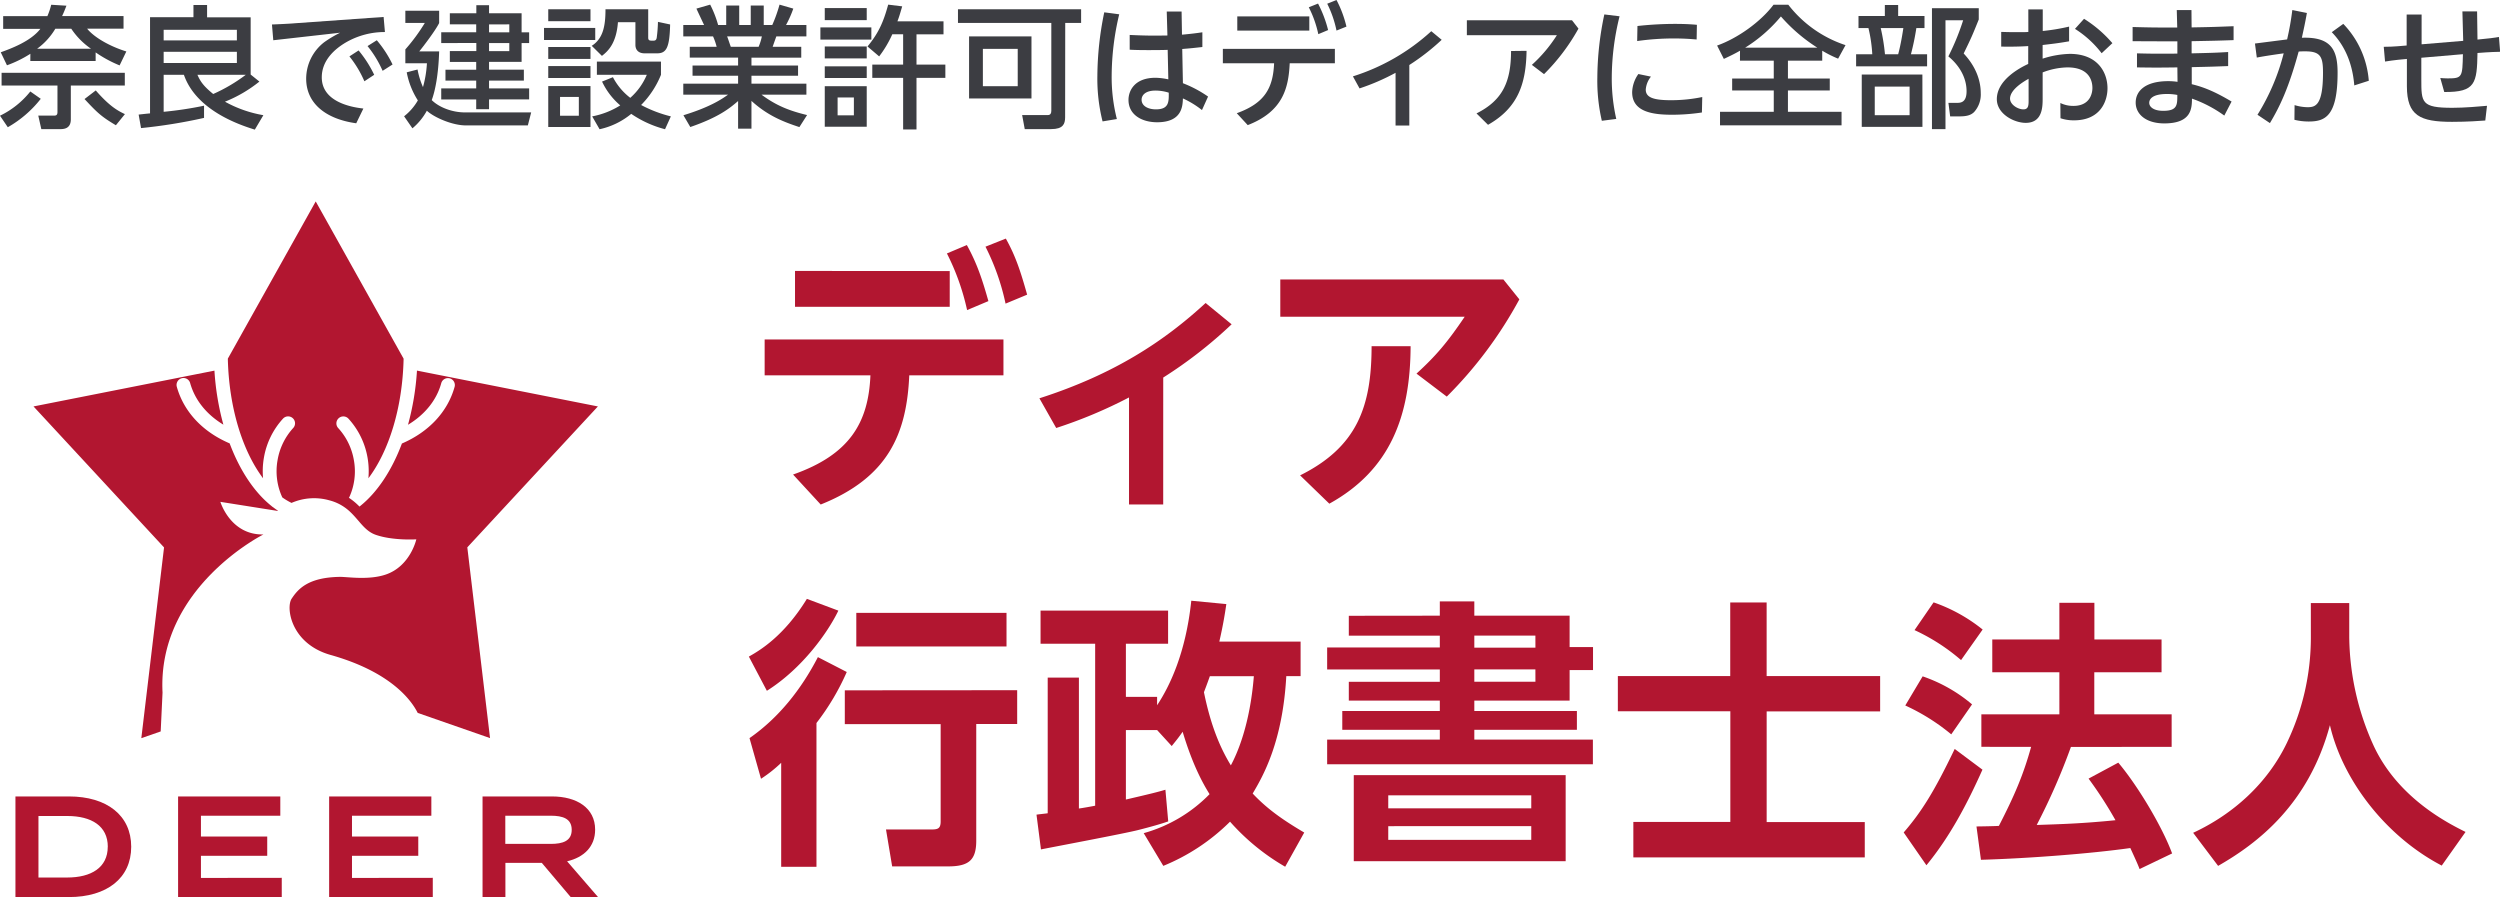 <svg xmlns="http://www.w3.org/2000/svg" viewBox="0 0 961.46 345"><defs><style>.cls-1{fill:#b21630;}.cls-2{fill:#3c3d42;}</style></defs><g id="レイヤー_2" data-name="レイヤー 2"><g id="レイヤー_1-2" data-name="レイヤー 1"><path class="cls-1" d="M305,182.5c21.77-7.66,29-19.94,29.75-38.16H294.07v-13.8h91.84v13.8H349.69c-1,22.64-8.19,39.34-34.06,49.69Zm60.25-78.26V118h-59.5v-13.8Zm6.58-10c4,7.22,6,13.47,8.29,21.56l-8.19,3.45a90.91,90.91,0,0,0-7.76-21.78Zm15-2.48c3.77,6.79,5.6,12.39,8.19,21.56l-8.3,3.45A89.27,89.27,0,0,0,379,94.87Z"/><path class="cls-1" d="M447.35,194H434.2V152.85a180.56,180.56,0,0,1-28,11.75l-6.46-11.42c28.88-9.27,48-22,63.92-36.65l10,8.19a171.58,171.58,0,0,1-26.3,20.48Z"/><path class="cls-1" d="M578.18,107.48l6.14,7.65a160.42,160.42,0,0,1-27.91,37.4l-11.65-8.84c7.55-6.9,11.86-12,18.54-21.88H492.38V107.48ZM542.5,133.13c-.11,27-7.87,47.64-31.26,60.58L500,182.82c21.88-10.89,27.49-26.41,27.49-49.69Z"/><path class="cls-1" d="M322.42,234.84c-4,8.3-13.8,22.2-27.49,30.83L288,252.52c4-2.27,13.37-7.66,22.32-22.21Zm3.23,23.6A93.42,93.42,0,0,1,314,278.06v55.3H300.43v-40a51.19,51.19,0,0,1-7.76,6.14l-4.42-15.63c11.32-7.87,19.94-18.86,26.3-31.15Zm65.54,7v13H375.45v44.84c0,7.33-2.69,9.92-10.78,9.92H343.11L340.74,319h17.57c2.48,0,3.45-.43,3.45-3.12V278.49H324.9v-13Zm-4.1-29.75v12.94H329.32V235.7Z"/><path class="cls-1" d="M439.85,320.42a56.55,56.55,0,0,0,25.33-15c-1.72-2.8-6.14-9.92-10.35-24-1.72,2.48-2.48,3.34-4.2,5.5L445,280.76H433v26.73c9.81-2.27,12.29-2.91,15.2-3.77l1.08,12.18c-2.91,1-6.36,2-11.64,3.34s-31.37,6.25-37.3,7.43l-1.72-13.36c.54-.11,3.66-.43,4.31-.54V260.6h12v50.34c1-.11,5.28-.87,6.25-1.08v-62.3H400.18V234.84h49.05v12.72H433V268H445v3.23c4.64-7,11-19.72,13.15-40.2l13.48,1.29c-.54,3.66-1.19,7.87-2.7,14.44h31.26v13.26h-5.5c-1.4,25.22-8.83,38.27-12.93,45.16,5.28,5.61,11,9.81,19.83,15l-7.33,13.15A85.13,85.13,0,0,1,473.05,316a78.23,78.23,0,0,1-25.66,17Zm25.44-60.36c-1.19,3.34-1.73,4.74-2.27,6.15,2.81,13.9,6.79,22.31,10.35,28.13,2.37-4.42,7.33-15.42,8.84-34.28Z"/><path class="cls-1" d="M553.73,236.78v-5.5H567v5.5h36.65v12.07h9v8.84h-9v11.75H567v4h39.45v7.22H567v3.77h45.6v9.49H510.4v-9.49h43.33v-3.77H516.22v-7.22h37.51v-4h-35v-7.22h35v-4.75H510.4V249h43.33v-4.53h-35v-7.65Zm48.4,61.33V331.2H520.64V298.11Zm-68.23,7.76v5h55v-5Zm0,11.86V323h55v-5.28Zm56.59-73.3H567v4.64h23.5Zm0,13H567v4.75h23.5Z"/><path class="cls-1" d="M665.42,231.71h14V260h43.65v13.58H679.43v42.58h37.73v13.58h-89V316.11h37.3V273.53H622.2V260h43.22Z"/><path class="cls-1" d="M762.42,296c-5.82,13.05-12.5,25.77-21.55,36.76l-8.74-12.61c6.79-7.87,11.65-15.52,19.62-32.12Zm-23-35.89a58.75,58.75,0,0,1,19,10.78l-8,11.53a79.19,79.19,0,0,0-17.68-11.1Zm4.21-28.45a62.69,62.69,0,0,1,18.86,10.45l-8.3,11.75a75.84,75.84,0,0,0-17.89-11.53Zm52.81,55.61a246.61,246.61,0,0,1-13.15,30c9.49-.32,17.46-.54,30.29-1.83a154.75,154.75,0,0,0-10.35-16l11.43-6.14c7.55,8.95,16.92,24.68,20.7,34.92l-12.51,6c-.75-1.94-1.29-3.13-3.56-8.08-15.19,2.15-39.34,4-57.45,4.52l-1.72-12.82c.86,0,7.33-.11,8.62-.22,5.93-11.53,9.38-19.51,12.4-30.4H762v-12.5h30V258.55H766.2V245.94H792V231.82h13.47v14.12H831.3v12.61H805.43v16.17h29.75v12.5Z"/><path class="cls-1" d="M888.71,231.93h14.77v13a103.22,103.22,0,0,0,9.27,41.61c9.38,20.48,29,30.18,35.46,33.41l-9.16,12.94c-21.66-11.32-38.16-33-43-54-8.19,30.51-27.91,45.49-43,54.11l-9.6-12.72c15.52-7.22,28.57-19.07,36-34.49a93.62,93.62,0,0,0,9.27-40.42Z"/><g id="logo-a"><g id="symbol"><path class="cls-1" d="M61.8,281.3l.71-14.94c-2.06-40.41,38.81-60.82,38.81-60.82C88.61,205.83,84.75,193,84.75,193l22,3.49.14-.1c-.63-.41-1.24-.84-1.85-1.31a2.77,2.77,0,0,1-.58-.44c-6.63-5.27-12.23-13.69-16.14-24.12C77.89,166.07,70.69,158.34,68,148.76a2.66,2.66,0,0,1,5.13-1.44c1.84,6.57,6.33,12.1,12.78,16a101.79,101.79,0,0,1-3.44-20.78L12.89,156.31l50.2,54.22-8.74,73.36Z"/><path class="cls-1" d="M229.94,156.31l-69.58-13.78a102.28,102.28,0,0,1-3.45,20.83c6.47-3.89,11-9.45,12.79-16a2.66,2.66,0,0,1,5.13,1.44c-2.68,9.58-9.88,17.3-20.26,21.77-3.91,10.42-9.5,18.83-16.12,24.1-.06.06-.14.1-.2.15a24.45,24.45,0,0,0-4.1-3.4l.13-.09a24,24,0,0,0,1.81-14.39,24.31,24.31,0,0,0-6-12.29A2.66,2.66,0,0,1,134,161a29.66,29.66,0,0,1,7.35,15,30.33,30.33,0,0,1,.33,7.94c7.89-10.46,13.13-27.12,13.54-46L121.42,77.47l-33.8,60.46c.42,18.88,5.66,35.54,13.55,46a30.33,30.33,0,0,1,.33-7.94,29.63,29.63,0,0,1,7.35-15,2.66,2.66,0,0,1,3.91,3.62,24.31,24.31,0,0,0-6,12.29,24,24,0,0,0,1.81,14.39,24.11,24.11,0,0,0,3.55,2.12,21.63,21.63,0,0,1,14.51-1,18.15,18.15,0,0,1,3.48,1.27h0a18.39,18.39,0,0,1,4.76,3.37h0c3.45,3.31,5.45,7.18,9.63,8.63,6.63,2.32,15.61,1.74,15.61,1.74s-2.29,10.38-11.84,13.57c-6.53,2.19-14.66.84-17.44.87-12.59.14-16.35,4.91-18.66,8.37s-.29,17.36,15,21.66c23,6.48,31,17.32,33.47,22.28l27.82,9.69-8.74-73.36Z"/></g></g><g id="logotype"><path class="cls-1" d="M50.46,325.65c0,12.06-9.35,19.35-23.95,19.35H5.94V306.3H26.51C41.11,306.3,50.46,313.6,50.46,325.65Zm-9,0c0-8-6.3-11.83-15.59-11.83H14.79v23.66H25.85C35.14,337.48,41.44,333.61,41.44,325.65Z"/><path class="cls-1" d="M108.36,337.6V345H68.49V306.3H107.8v7.41H77.28v8h25.49v7.41H77.28v8.52Z"/><path class="cls-1" d="M166.44,337.6V345H126.58V306.3h39.31v7.41H135.37v8h25.49v7.41H135.37v8.52Z"/><path class="cls-1" d="M219.48,345l-11.11-13.15h-14V345h-8.79V306.3H212.3c9.45,0,16.58,4.37,16.58,12.77,0,6.58-4.37,10.67-10.78,12.17L230,345Zm-7.68-20.45c4.64,0,8.07-1.11,8.07-5.42s-3.43-5.42-8.07-5.42H194.33v10.84Z"/></g><path class="cls-2" d="M15.68,38A43.25,43.25,0,0,1,3,48.93L0,44.5a33.48,33.48,0,0,0,11.66-9.32Zm-4-17.32a44.76,44.76,0,0,1-9,4.43l-2.39-5c3.76-1.37,11.5-4.17,15.22-9H1.22V6.21h17a25.63,25.63,0,0,0,1.47-4.38l5.86.36c-.61,1.58-1.07,2.75-1.68,4H47.51v4.84h-14c2.7,3.36,8.76,6.82,15.08,8.76L46,25.15a47.22,47.22,0,0,1-9.22-5v3.31H11.66ZM48,32.89H27.24v13c0,3.77-2.9,3.77-4.28,3.77H15.89l-1.17-5.2h6c.61,0,1.38,0,1.38-1.32V32.89H.61V28H48ZM35,18.74a28.51,28.51,0,0,1-7.59-7.69H21.28a25.67,25.67,0,0,1-7,7.69Zm9.57,29.43c-5.65-3.36-7.18-4.84-12.06-10.08l4.32-3.31c5.3,6.11,8.51,7.84,11.21,9.11Z"/><path class="cls-2" d="M99.76,31.37a51.71,51.71,0,0,1-13.24,7.74,46.62,46.62,0,0,0,14.77,5.19L98,49.85C92,48,75.47,42.42,70.73,28.77H62.94V43a142.47,142.47,0,0,0,15.53-2.35l0,4.69a201.19,201.19,0,0,1-24.23,3.92l-.92-5.19c.92-.11,3.67-.41,4.38-.46v-37H74.4V1.93h5.24V6.67H96.4v22ZM91.1,11.46H62.94v4.07H91.1Zm0,8.45H62.94v4.33H91.1ZM75.93,28.77C77,31.21,78.17,33.05,82,36.15a63.36,63.36,0,0,0,12.52-7.38Z"/><path class="cls-2" d="M147.53,6.52l.51,5.8a29.77,29.77,0,0,0-14.71,3.82c-4.64,2.65-9.58,7.08-9.58,13.6,0,9.47,11.41,11.5,16,12L137,47.41c-11.76-1.63-19.25-7.69-19.25-17.16a17.78,17.78,0,0,1,7-14.06,45.72,45.72,0,0,1,6.06-3.61l-25.71,2.9-.51-6.06c5-.2,8.4-.41,8.6-.46ZM137.91,19.4a44.57,44.57,0,0,1,6,9.37l-3.77,2.49a41.4,41.4,0,0,0-5.76-9.57Zm7-3.92a43.51,43.51,0,0,1,6.06,9.32l-3.82,2.44a41.85,41.85,0,0,0-5.8-9.52Z"/><path class="cls-2" d="M160.58,26.73a30.77,30.77,0,0,0,2.09,6.77,42.29,42.29,0,0,0,1.52-9.16h-8.3V19a70.35,70.35,0,0,0,7.49-10.18h-7.49V4.12h13V8.86c-1.48,3-6.31,9.27-7.64,10.9h7.64c-.26,8.91-1.53,15.22-2.85,18.73,2.64,2.65,7.64,4.74,12.78,4.74h25.46l-1.28,5H179.16c-5.24,0-12.27-3.11-15-5.65a23.29,23.29,0,0,1-5.55,6.77l-3.2-4.63a21,21,0,0,0,5.29-6.11,30.38,30.38,0,0,1-4.28-10.8ZM188.08,2v3.1H200.6v7.33h2.9v4.13h-2.9v7.23H188.08v3h13.39V31H188.08v3H203.5v4.23H188.08V42h-4.94V38.24H169.69V34h13.45V31H171.32V26.83h11.82v-3H173V19.65h10.19v-3.1H169.69V12.42h13.45V9.37H173V5.09h10.19V2Zm0,7.38v3.05h7.79V9.37Zm0,7.18v3.1h7.79v-3.1Z"/><path class="cls-2" d="M228.92,10.74v4.64h-19.7V10.74Zm-1.83-7.18V8.15H210.85V3.56Zm0,14.52v4.58H210.85V18.08Zm0,7.33V30H210.85V25.41Zm0,7.69V48.83H210.85V33.1Zm-4.48,4.17h-7.23V44.5h7.23ZM249.29,3.56v10.8c0,.56,0,1.27,1.17,1.27h1c.92,0,1.07-.86,1.12-1.22a54.91,54.91,0,0,0,.46-6l4.68,1c-.2,9-1.47,11.1-5,11.1h-4.83c-2.29,0-3.52-1.27-3.52-3.26V8.55h-6.72c-.61,8.05-3.72,11.05-6.16,12.94l-3.92-3.87c4.43-2.8,5.29-7.79,5.29-14.06Zm6.47,46.14a41.8,41.8,0,0,1-13-5.91,28.66,28.66,0,0,1-12.17,5.91l-2.85-4.94a31.2,31.2,0,0,0,10.8-4.23,27.22,27.22,0,0,1-7-9.16l4.18-1.68a24,24,0,0,0,6.67,7.94,24.43,24.43,0,0,0,6.36-8.86h-19.2V23.68h24.65v5.09a35.22,35.22,0,0,1-7.64,11.61A49.21,49.21,0,0,0,258,44.76Z"/><path class="cls-2" d="M307.43,48.88c-5.5-1.83-11.91-4.12-18.43-10.08V49.49h-5.14V38.85c-3.26,2.85-7.64,6.31-18.38,10l-2.65-4.53C273.37,41.09,277.75,38,280,36.41H262.78V32.18h21.08V29.13H266.34V25.2h17.52V22.15H265.27V18h10.34a24.34,24.34,0,0,0-1.38-4H262.78V9.62h8c-.35-.76-2-4.22-2.95-6.31l5.29-1.53a41.12,41.12,0,0,1,3.06,7.84h3.11V2.14h5V9.62h4.43V2.14h5V9.62H297a55.92,55.92,0,0,0,2.8-7.84l5.29,1.53a41,41,0,0,1-2.8,6.31h7.84V14H298.57c-.25.66-1.22,3.41-1.42,4h11v4.18H289V25.2h17.92v3.93H289v3.05h21.13v4.23H292.87c6,4.48,11.25,6.31,17.52,7.84ZM291.75,18A20.67,20.67,0,0,0,293,14H279.63c.26.56,1.17,3.36,1.43,4Z"/><path class="cls-2" d="M335.11,10.54v4.68h-19.6V10.54Zm-1.78-7.43V7.74H317.19V3.11Zm0,14.76v4.59H317.19V17.87Zm0,7.64V30H317.19V25.51Zm0,7.64V48.73H317.19V33.15Zm-4.94,4.33h-6.26v6.87h6.26Zm5.24-19.61c4.13-5,6.11-9.26,7.95-16.09l5.39.66c-.91,3.16-1.22,4.13-1.83,5.76h17.72v5H352.47V24.85h11.1v5.09h-11.1V49.8h-5.14V29.94H335.47V24.85h11.86V13.19h-4.17a42.18,42.18,0,0,1-5.05,8.5Z"/><path class="cls-2" d="M409.63,45.11c0,2.6-.82,4.54-5.35,4.54H394.1l-1-5.4H403c1,0,1.32-.71,1.32-1.63V8.81h-35.9V3.56h47.36V8.81h-6.11Zm-12.94-7.23h-24V14h24ZM391.4,18.79H378V33.15H391.4Z"/><path class="cls-2" d="M430.43,5.5a103.41,103.41,0,0,0-2.9,23.68,65.29,65.29,0,0,0,2,16.6l-5.5.91a67.43,67.43,0,0,1-2-17.51,123.31,123.31,0,0,1,2.65-24.44Zm18.28-1.07h5.71l.15,8.91c3.92-.36,5.7-.61,7.84-.92l0,5.66c-3.61.4-4,.45-7.74.76L454.93,32a45.24,45.24,0,0,1,9.67,5.14l-2.34,5.19a35.12,35.12,0,0,0-7.33-4.48c-.11,3.11-.41,9.17-9.93,9.17-5.76,0-11-2.8-11-8.61,0-3.46,2.29-8.5,10.39-8.5a25.28,25.28,0,0,1,4.93.61l-.25-11.35c-.56.05-3.56.1-7.33.1-3.31,0-5.55-.05-7.28-.16V13.44c5.65.26,8.25.31,14.51.21Zm-4.32,30.4c-3.93,0-5.35,1.83-5.35,3.51,0,2.55,2.7,3.72,5.5,3.72,5,0,5-2.85,4.94-6.42A17.18,17.18,0,0,0,444.39,34.83Z"/><path class="cls-2" d="M475.64,43.54C486.28,39.72,489.59,34,490,24.34H470.29V18.79h43.08v5.55H496c-.45,9.37-2.49,18.48-16.14,23.78Zm27.9-37.23v5.45h-27.7V6.31Zm3.36-4.94a46.85,46.85,0,0,1,3.87,10.19L507,13.14A41.67,41.67,0,0,0,503.34,2.8ZM514,0a43.35,43.35,0,0,1,3.82,10.23L514,11.76a41.82,41.82,0,0,0-3.57-10.33Z"/><path class="cls-2" d="M542,48.27h-5.29V28A84.3,84.3,0,0,1,522.86,34l-2.55-4.63A80.41,80.41,0,0,0,550.45,12l4,3.31A85.82,85.82,0,0,1,542,25Z"/><path class="cls-2" d="M604.56,7.79,607.05,11a77.53,77.53,0,0,1-13.24,17.51l-4.68-3.56a55.16,55.16,0,0,0,9.62-11.41H564.13V7.79ZM587.09,19.55C586.89,32,583.93,41.4,572.27,48l-4.43-4.38c10.29-5.15,13.24-12.43,13.29-24Z"/><path class="cls-2" d="M622.86,6.26a99.11,99.11,0,0,0-3,23.48,70.17,70.17,0,0,0,1.73,16l-5.55.71a68.18,68.18,0,0,1-1.73-16.7A119.15,119.15,0,0,1,617,5.55Zm31.67,37a78.08,78.08,0,0,1-11.35.87c-7.23,0-15.48-.92-15.48-8.66a12.74,12.74,0,0,1,2.39-7l4.84,1a9,9,0,0,0-2,5c0,3.06,3.06,4.07,9.73,4.07a59.2,59.2,0,0,0,12-1.22ZM629.74,10a134,134,0,0,1,14.36-.81c4.32,0,6.87.2,8.5.35l-.1,5.65c-1.22-.1-4.23-.4-8.76-.4a99,99,0,0,0-14.11,1Z"/><path class="cls-2" d="M669.18,19.5c-2.3,1.33-4.18,2.19-6.22,3.16l-2.59-5.14c7.89-2.8,16.75-9.12,21.69-15.69h5.7a46,46,0,0,0,22,15.53l-2.85,5.2a43.83,43.83,0,0,1-6.11-3.06v3.82H687.61v6.87H703.7v4.59H687.61V43h20.62v5.19H661.49V43h20.67V34.78h-16V30.19h16V23.32h-13Zm29.73-1.17a64.42,64.42,0,0,1-14-12,57.15,57.15,0,0,1-13.75,12Z"/><path class="cls-2" d="M724.88,6.16V1.93H730V6.16h10.13v4.63H737a98.09,98.09,0,0,1-2.09,10.09h6.22v4.63H713.83V20.88h6.22a55.76,55.76,0,0,0-1.48-10.09h-3.82V6.16Zm14.46,42.62H716V28.67h23.32ZM734.4,33.3H721v11H734.4ZM730,20.88c1.06-3.87,1.78-8.61,2-10.09H723.3a76.59,76.59,0,0,1,1.63,10.09Zm13,28.77V3.16h18V7.49c-2.54,6.31-2.85,7-5.8,13.08,5,5.35,6.57,10.85,6.57,15.28a10.07,10.07,0,0,1-2.55,7.23c-1.27,1.27-3,1.68-5.6,1.68H750l-.67-5.2h3.31c1.48,0,3.67-.2,3.67-4.48,0-5.29-2.85-10-7-13.39A94.39,94.39,0,0,0,755,7.79H748.2V49.65Z"/><path class="cls-2" d="M780.06,3.62h5.55v8.3a79,79,0,0,0,10.13-1.69l0,5.66c-4.68.81-6,.91-10.18,1.42v5.25a36.71,36.71,0,0,1,10.48-1.84c10.65,0,14.47,7.08,14.47,13.24,0,4.74-2.55,12.32-12.89,12.32a15.78,15.78,0,0,1-5.19-.81l-.05-5.86a11.18,11.18,0,0,0,5,1.12c7,0,7.33-5.75,7.33-6.87,0-3.21-1.58-7.94-9.57-7.94a27.54,27.54,0,0,0-9.57,1.93v9.93c0,3.21,0,9.47-6.52,9.47-4.43,0-11.1-3.41-11.1-9.11,0-7.33,8.71-12,12.07-13.55V17.72c-1.43.1-5.2.31-10.39.2l0-5.65c1.78.05,3.1.1,5.75.1,2.9,0,4,0,4.69-.1Zm.1,26.68c-1.43.81-7.13,4-7.13,7.63,0,2.3,3,4.13,5.14,4.13s2-1.89,2-4.13ZM801.49,7.23a47.75,47.75,0,0,1,10.9,9.37l-4.13,3.87A39.46,39.46,0,0,0,798,11.1Z"/><path class="cls-2" d="M837.15,3.87h5.65l.06,6.67c8.45-.15,9.36-.2,16.14-.46v5.35c-7.13.25-8,.25-16.14.41l0,4.68c7.89-.2,8.75-.2,14.05-.51l0,5.4c-5.4.2-6.26.25-14,.41v6.56c5.39,1.28,9.93,3.47,15.32,6.67l-2.8,5.4A48.82,48.82,0,0,0,843,37.93c-.05,3.82-.21,9.53-10.65,9.53-7,0-11-3.52-11-8s3.71-8.25,12.52-8.25a24.87,24.87,0,0,1,3.57.26l-.06-5.55c-7.68.1-8.55.1-15.53,0V20.52c6,.15,6.88.15,15.53.1l0-4.73c-8.14,0-9.06,0-17.21-.05V10.39c7.44.2,8.35.2,17.16.2Zm-3.77,32.28c-6,0-6.82,2.24-6.82,3.41,0,1.38,1.43,3.06,5.4,3.06,5.4,0,5.4-2.24,5.4-6.11A20.41,20.41,0,0,0,833.38,36.15Z"/><path class="cls-2" d="M887.19,5c-.71,4-1.12,5.81-1.93,9.52C896.71,14.1,899,19.4,899,28c0,16.9-4.94,18.73-11.15,18.73a22.68,22.68,0,0,1-5.45-.66l.06-5.65a17.79,17.79,0,0,0,4.93.81c3,0,6-.51,6-13.29,0-6-.86-8.19-6.77-8.19-1,0-2,0-2.6.1-3.81,14-7.28,21.23-11.05,27.49l-4.78-3.2a83.56,83.56,0,0,0,10.08-23.63c-5.45.76-8.15,1.22-10.34,1.63l-.71-5.4,12.37-1.58a109,109,0,0,0,2-11.3Zm18.23,27.85c-.46-5.7-2.19-13.85-8.66-20.47l4.43-3.2A35.34,35.34,0,0,1,911,31.06Z"/><path class="cls-2" d="M947,4.38h5.65l.15,10.84c4.94-.5,6.06-.61,8.25-1l.46,5.7c-3.72.05-8.1.41-8.71.46-.2,11.61-.76,15.12-12.78,15L938.5,30c.71.05,1.62.15,2.79.15,5.71,0,5.71-.5,5.91-9.31l-16,1.37v8.2c0,9.06,0,11.05,11.92,11.05,4.79,0,10.39-.51,13.34-.77l-.66,5.66c-2.09.15-6.83.51-12.78.51-12.38,0-17.32-2.4-17.37-13.6l0-10.59c-.86.05-5.19.46-8.4,1L916.75,18c1.22,0,3.46,0,8.81-.5l0-11.92h5.75l0,11.46,16-1.33Z"/></g></g></svg>